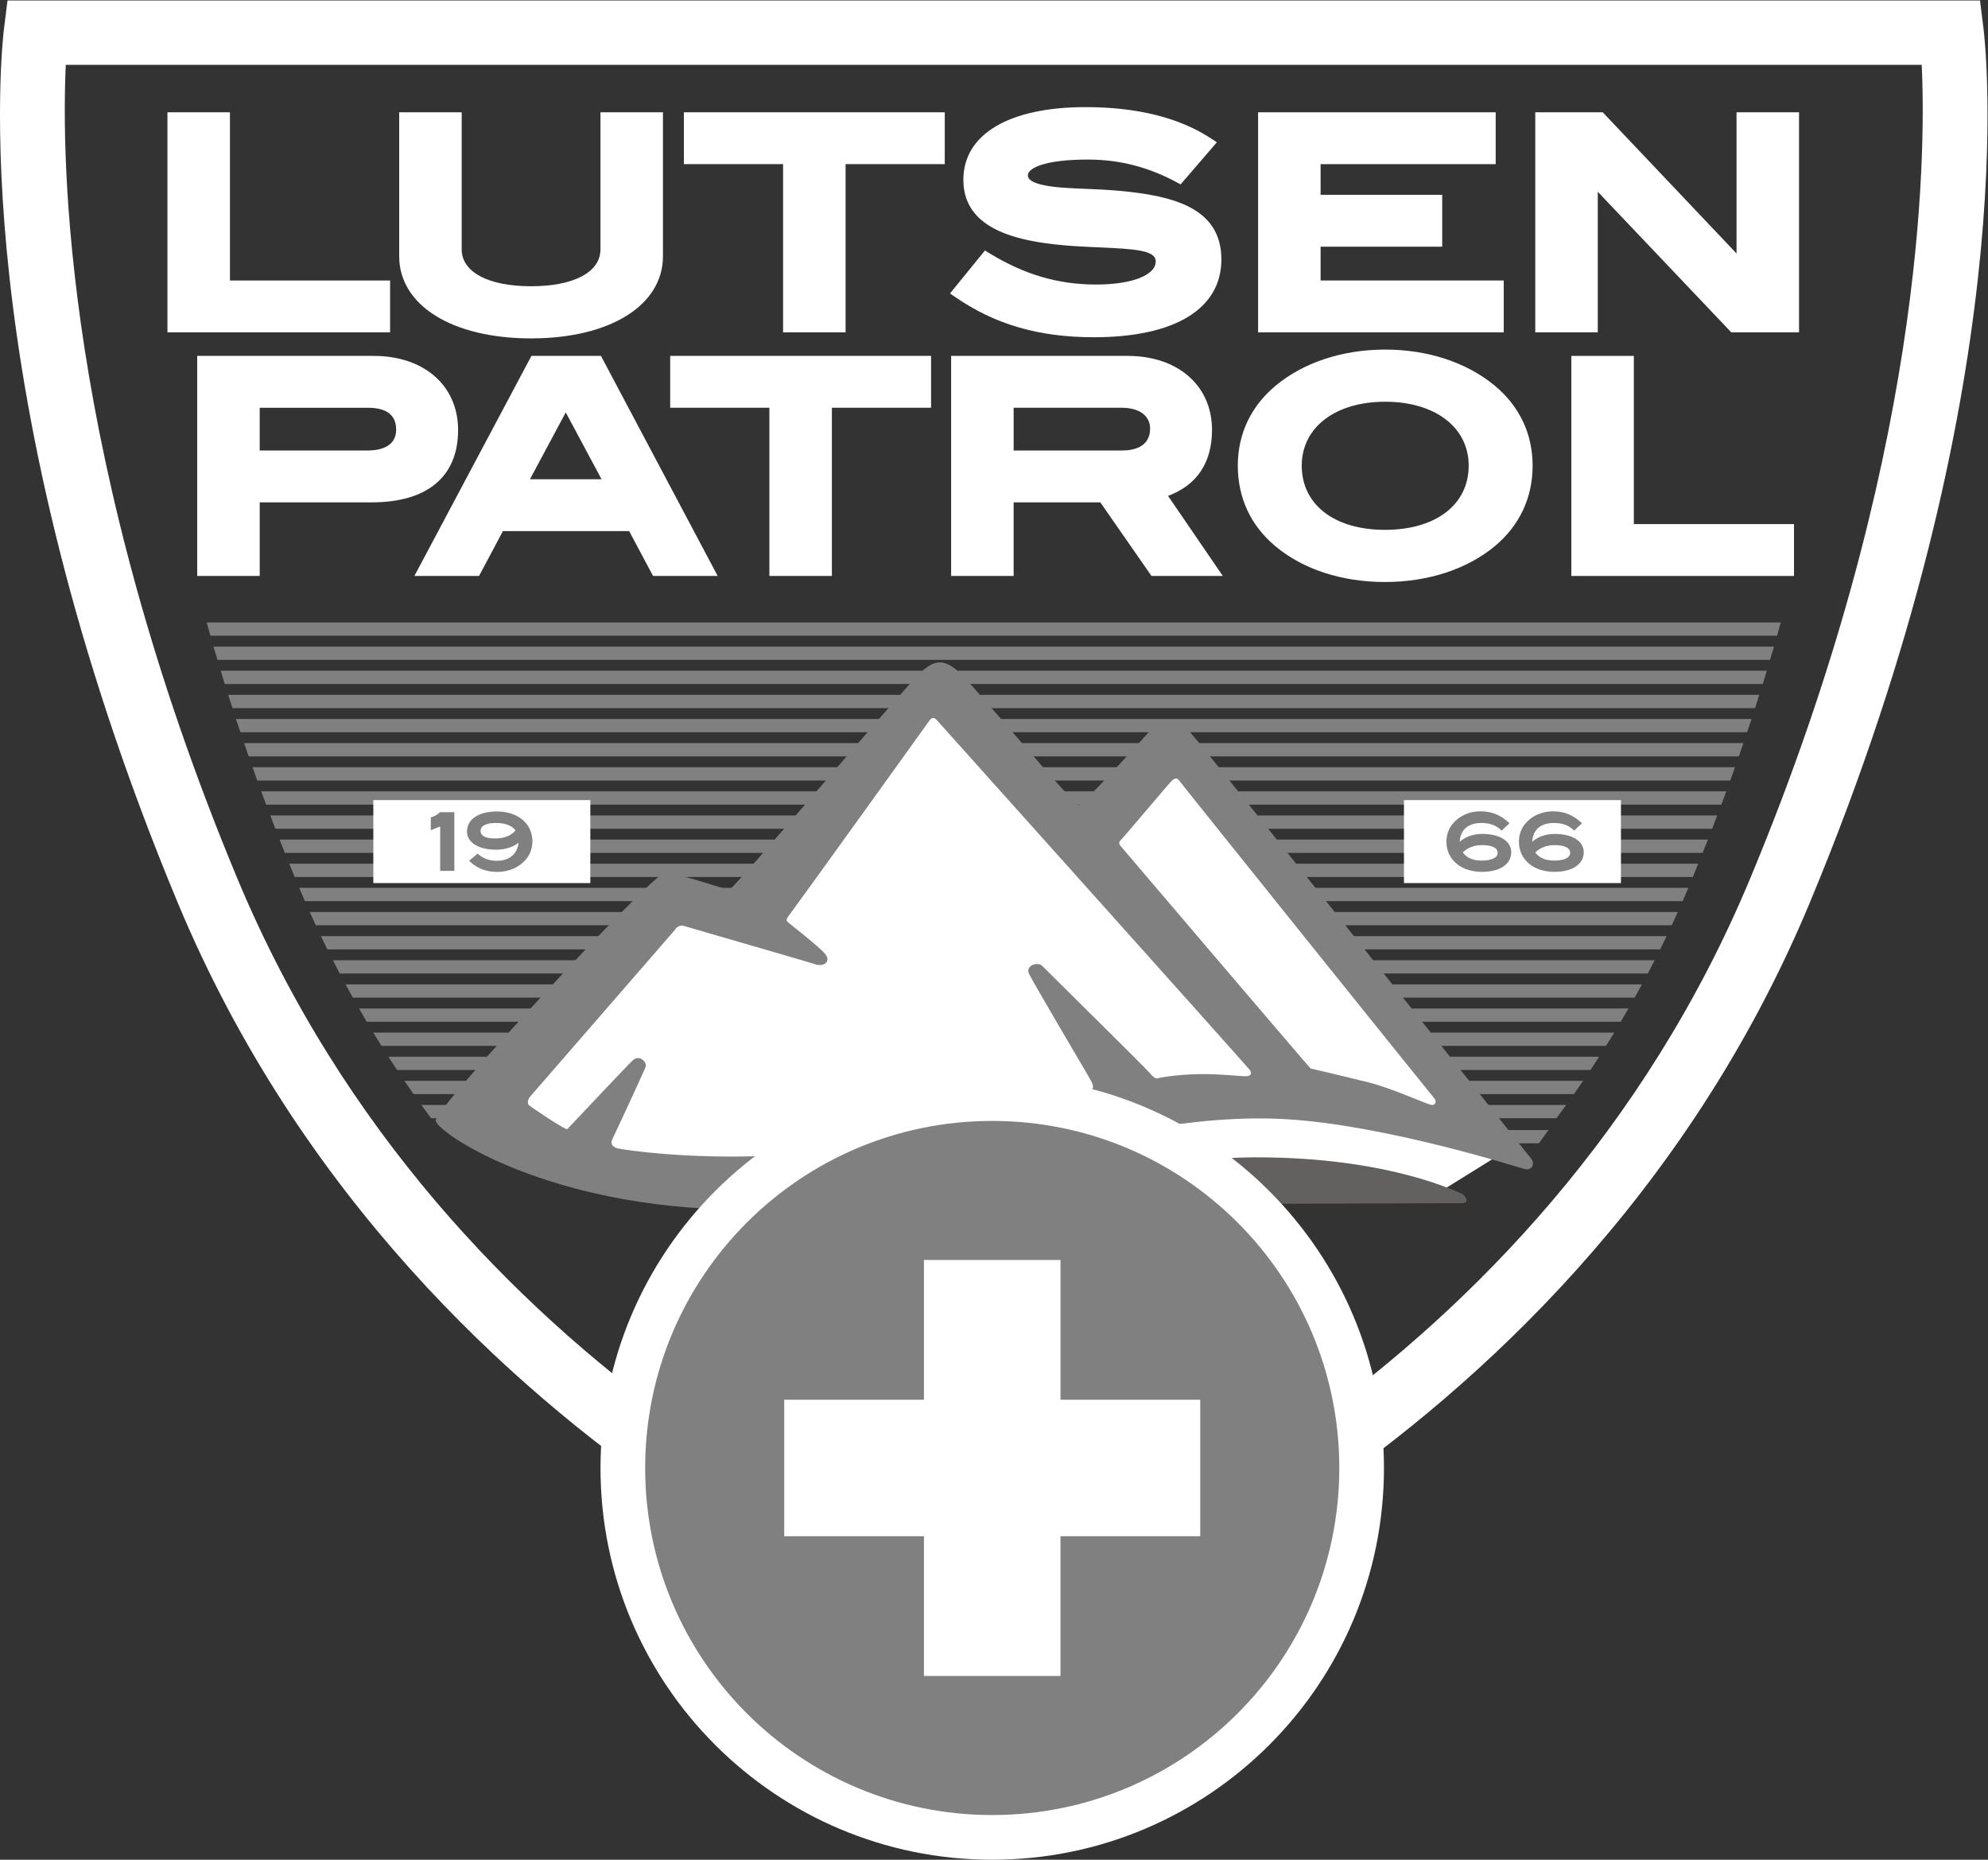 <svg xmlns:dc="http://purl.org/dc/elements/1.1/" xmlns:cc="http://creativecommons.org/ns#" xmlns:rdf="http://www.w3.org/1999/02/22-rdf-syntax-ns#" xmlns="http://www.w3.org/2000/svg" viewBox="0 0 356.8 333.773" height="333.773" width="356.8" xml:space="preserve" id="svg2" version="1.1" xmlns:xlink="http://www.w3.org/1999/xlink" ><rect x="0" y="0" width="356.8" height="333.773" fill="#333333" stroke="none"/><rect id="svgEditorBackground" x="0" y="0" width="356.8" height="333.773" style="fill:none;stroke:none;"/><defs id="svgEditorDefs">
<path id="svgEditorClosePathDefs" style="stroke:red;stroke-width:1px;fill:gray;"/></defs><defs id="defs6"/><g transform="matrix(1.333,0,0,-1.333,0,333.773)" id="g10"><g transform="scale(0.1)" id="g12">

<path id="path14" style="fill:white;fill-opacity:1;fill-rule:nonzero;stroke:none" d="M88.594,2416.66C82.758,2293.96,85.297,1883.34,319.301,1321.75C604.734,636.672,1251.15,388.391,1338.01,358.012c86.85,30.379,733.27,278.66,1018.71,963.738c233.98,561.55,236.54,972.15,230.69,1094.91ZM1341.87,269.57c-1.09,0,-2.38,0.09,-3.86,0.282c-2.34,-0.282,-4.2,-0.34,-5.57,-0.192l0.14,1.09c-50.57,10.129,-236.14,85.27,-433.642,221C689.492,635.68,405.059,890.73,239.34,1288.42C-50.465,1983.97,2.953,2446,5.375,2465.33l4.734,37.94H2665.9l4.73,-37.94C2673.07,2446,2726.48,1983.97,2436.68,1288.42C2270.96,890.73,1986.52,635.68,1777.08,491.75C1579.57,356.02,1394,280.871,1343.44,270.75l0.14,-1.09c-0.51,-0.058,-1.08,-0.09,-1.71,-0.09"/>

<path id="path16" style="fill:gray;fill-opacity:1;fill-rule:nonzero;stroke:none" d="m 448.184,1211.09 c 3.046,-5.99 6.082,-11.98 9.199,-17.88 H 2218.63 c 3.11,5.9 6.14,11.89 9.2,17.88 H 448.184"/>

<path id="path18" style="fill:gray;fill-opacity:1;fill-rule:nonzero;stroke:none" d="m 432.102,1243.56 c 2.867,-5.98 5.73,-11.96 8.656,-17.87 H 2235.25 c 2.93,5.91 5.79,11.89 8.66,17.87 H 432.102"/>

<path id="path20" style="fill:gray;fill-opacity:1;fill-rule:nonzero;stroke:none" d="m 465.258,1178.61 c 3.25,-6 6.508,-11.97 9.82,-17.88 H 2200.94 c 3.3,5.91 6.56,11.88 9.81,17.88 H 465.258"/>

<path id="path22" style="fill:gray;fill-opacity:1;fill-rule:nonzero;stroke:none" d="m 416.992,1276.04 c 2.699,-5.98 5.41,-11.95 8.168,-17.87 h 1825.69 c 2.75,5.92 5.47,11.89 8.16,17.87 H 416.992"/>

<path id="path24" style="fill:gray;fill-opacity:1;fill-rule:nonzero;stroke:none" d="M 2108.72,1016.2 H 567.289 c 4.344,-6.02 8.727,-11.97 13.125,-17.88 H 2095.59 c 4.4,5.91 8.78,11.86 13.13,17.88"/>

<path id="path26" style="fill:gray;fill-opacity:1;fill-rule:nonzero;stroke:none" d="M 2084.97,982.449 H 618.992 c 4.348,-6.019 8.727,-11.969 13.125,-17.879 H 2071.84 c 4.4,5.91 8.78,11.86 13.13,17.879"/>

<path id="path28" style="fill:gray;fill-opacity:1;fill-rule:nonzero;stroke:none" d="m 402.824,1308.53 c 2.531,-6 5.094,-11.95 7.688,-17.88 H 2265.5 c 2.58,5.93 5.15,11.88 7.68,17.88 H 402.824"/>

<path id="path30" style="fill:gray;fill-opacity:1;fill-rule:nonzero;stroke:none" d="m 522.934,1081.16 c 3.871,-6 7.761,-11.97 11.695,-17.87 H 2141.39 c 3.92,5.9 7.81,11.87 11.68,17.87 H 522.934"/>

<path id="path32" style="fill:gray;fill-opacity:1;fill-rule:nonzero;stroke:none" d="m 544.52,1048.68 c 4.097,-6 8.199,-11.98 12.347,-17.87 H 2119.14 c 4.15,5.89 8.25,11.87 12.34,17.87 H 544.52"/>

<path id="path34" style="fill:gray;fill-opacity:1;fill-rule:nonzero;stroke:none" d="m 483.367,1146.13 c 3.453,-6.02 6.949,-11.97 10.461,-17.88 H 2182.19 c 3.5,5.91 7,11.86 10.46,17.88 H 483.367"/>

<path id="path36" style="fill:gray;fill-opacity:1;fill-rule:nonzero;stroke:none" d="m 502.531,1113.65 c 3.672,-6.03 7.41,-11.96 11.137,-17.88 H 2162.34 c 3.73,5.92 7.46,11.85 11.14,17.88 H 502.531"/>

<path id="path38" style="fill:gray;fill-opacity:1;fill-rule:nonzero;stroke:none" d="m 363.934,1405.97 c 2.261,-5.94 4.535,-11.89 6.855,-17.87 H 2305.22 c 2.32,5.98 4.59,11.93 6.86,17.87 H 363.934"/>

<path id="path40" style="fill:gray;fill-opacity:1;fill-rule:nonzero;stroke:none" d="m 307.277,1568.38 c 1.883,-5.94 3.782,-11.89 5.719,-17.88 H 2363.02 c 1.93,5.99 3.83,11.94 5.71,17.88 H 307.277"/>

<path id="path42" style="fill:gray;fill-opacity:1;fill-rule:nonzero;stroke:none" d="m 317.664,1535.89 c 1.945,-5.89 4.059,-11.93 6.059,-17.87 H 2352.28 c 2.01,5.94 4.13,11.98 6.06,17.87 H 317.664"/>

<path id="path44" style="fill:gray;fill-opacity:1;fill-rule:nonzero;stroke:none" d="m 297.195,1600.86 c 1.809,-5.97 3.547,-11.86 5.414,-17.88 H 2373.4 c 1.87,6.02 3.61,11.91 5.42,17.88 H 297.195"/>

<path id="path46" style="fill:gray;fill-opacity:1;fill-rule:nonzero;stroke:none" d="m 389.512,1341.01 c 2.422,-5.97 4.769,-11.87 7.25,-17.88 H 2279.25 c 2.48,6.01 4.83,11.91 7.25,17.88 H 389.512"/>

<path id="path48" style="fill:gray;fill-opacity:1;fill-rule:nonzero;stroke:none" d="m 278.336,1665.82 c 1.644,-5.94 3.277,-11.87 4.988,-17.88 H 2392.68 c 1.71,6.01 3.35,11.94 4.99,17.88 H 278.336"/>

<path id="path50" style="fill:gray;fill-opacity:1;fill-rule:nonzero;stroke:none" d="m 287.469,1633.34 c 1.715,-5.89 3.586,-11.93 5.351,-17.88 h 2090.36 c 1.78,5.95 3.64,11.99 5.35,17.88 H 287.469"/>

<path id="path52" style="fill:gray;fill-opacity:1;fill-rule:nonzero;stroke:none" d="m 351.73,1438.45 c 2.192,-5.95 4.36,-11.88 6.606,-17.87 H 2317.67 c 2.25,5.99 4.42,11.92 6.61,17.87 H 351.73"/>

<path id="path54" style="fill:gray;fill-opacity:1;fill-rule:nonzero;stroke:none" d="m 376.391,1373.49 c 2.324,-5.91 4.812,-11.93 7.199,-17.87 h 1908.83 c 2.38,5.94 4.87,11.96 7.2,17.87 H 376.391"/>

<path id="path56" style="fill:gray;fill-opacity:1;fill-rule:nonzero;stroke:none" d="m 339.98,1470.93 c 2.106,-5.91 4.313,-11.91 6.469,-17.87 H 2329.56 c 2.16,5.96 4.36,11.96 6.46,17.87 H 339.98"/>

<path id="path58" style="fill:gray;fill-opacity:1;fill-rule:nonzero;stroke:none" d="m 328.699,1503.41 c 2.043,-5.97 3.981,-11.85 6.086,-17.87 H 2341.22 c 2.11,6.02 4.04,11.9 6.09,17.87 H 328.699"/>

<path id="path60" style="fill:#ffffff;fill-opacity:1;fill-rule:nonzero;stroke:none" d="m 664.969,996.441 c 0,0 175.758,317.719 256.879,287.299 81.122,-30.42 114.922,-10.14 114.922,-10.14 0,0 219.69,297.44 239.97,300.81 20.29,3.38 206.18,-212.93 206.18,-212.93 0,0 104.78,141.96 118.3,138.57 13.52,-3.38 439.39,-537.409 439.39,-537.409 l -125.05,-77.731 -1166.087,33.801 -84.504,77.73"/>

<path id="path62" style="fill:#636060;fill-opacity:1;fill-rule:nonzero;stroke:none" d="m 1406.34,882.102 c -7.96,0 -12.44,10.437 -2,14.718 10.45,4.27 151.81,48.891 287.68,48.891 177.69,0 270.75,-46.992 275.73,-48.891 4.97,-1.898 11.95,-12.82 1,-12.82 -10.96,0 -561.36,-1.898 -562.41,-1.898"/>

<path id="path64" style="fill:gray;fill-opacity:1;fill-rule:nonzero;stroke:none" d="m 1926.44,1016.42 c -6.47,1.43 -54.25,22.78 -82.62,29.9 -28.37,7.12 -79.13,18.99 -79.13,18.99 -2.49,1.9 -253.83,297.11 -255.82,299.48 -2,2.38 -3.49,4.75 0.99,9.02 4.47,4.28 65.7,77.37 68.19,79.27 2.49,1.89 5.97,5.22 9.95,-0.48 3.98,-5.7 338.94,-422.89 342.92,-427.16 3.98,-4.27 1.99,-10.45 -4.48,-9.02 z m -247.86,38.45 c -5.97,-0.48 -34.34,3.32 -64.21,2.84 -29.85,-0.47 -53.75,-4.75 -55.74,-5.69 -1.98,-0.95 -5.97,1.42 -10.95,7.59 -4.98,6.18 -140.11,139.25 -143.83,143.33 -6.47,7.12 -23.39,0.96 -18.41,-9.96 4.97,-10.91 77.14,-132.9 80.62,-139.06 3.49,-6.17 8.96,-14.72 2.99,-17.09 -5.98,-2.37 -116.96,-29.42 -203.06,-50.779 -86.11,-21.36 -159.82,-34.789 -224.47,-37.969 -115.465,-5.703 -203.063,8.066 -209.036,9.488 -5.972,1.418 -11.949,4.75 -7.464,13.762 4.476,9.02 42.304,90.658 44.296,96.348 1.985,5.69 -7.964,17.09 -17.421,8.55 -6.43,-5.82 -86.106,-90.66 -88.098,-92.55 -1.988,-1.91 -49.77,30.37 -51.758,32.27 -1.992,1.9 -1.992,8.07 2.484,12.34 l 194.11,223.55 c 0,0 3.976,8.06 12.937,5.22 8.961,-2.85 169.35,-49 175.69,-51.26 11.95,-4.27 21.41,3.32 14.44,12.81 -6.97,9.49 -48.28,41.29 -50.27,43.19 -1.99,1.9 -4.48,2.85 1.49,10.44 5.98,7.6 184.65,255.82 187.14,259.62 2.49,3.8 5.97,8.55 11.44,2.37 5.48,-6.17 419.07,-467.5 421.57,-471.3 2.48,-3.79 1.49,-7.59 -4.49,-8.06 z m 382.74,-110.589 c -5.98,7.117 -438.98,552.459 -461.38,576.659 -22.39,24.21 -43.29,8.55 -50.76,0 -7.46,-8.54 -91.09,-101.09 -97.05,-101.09 -5.98,0 -132.89,150.93 -156.78,175.13 -23.89,24.21 -37.33,19.94 -55.25,4.28 -17.91,-15.67 -252.334,-293.32 -258.303,-293.32 -5.973,0 -79.137,27.05 -89.59,21.36 -28.465,-15.51 -305.012,-314.62 -305.594,-331.761 -0.496,-14.719 139.453,-111.59 382.242,-119.609 229.935,-7.59 515.625,136.22 763.975,121.039 134.24,-8.219 309.07,-64.078 319.53,-66.93 10.45,-2.848 14.93,7.121 8.96,14.242"/>

<path id="path66" style="fill:#ffffff;fill-opacity:1;fill-rule:nonzero;stroke:none" d="M 794.805,1314.94 H 502.648 v 111.71 h 292.157 v -111.71"/>

<path id="path68" style="fill:#ffffff;fill-opacity:1;fill-rule:nonzero;stroke:none" d="m 2182.47,1314.94 h -292.15 v 111.71 h 292.15 v -111.71"/>

<path id="path70" style="fill:#ffffff;fill-opacity:1;fill-rule:nonzero;stroke:none" d="M 1863.38,527.441 C 1863.38,236.148 1627.24,0 1335.95,0 1044.66,0 808.52,236.148 808.52,527.441 c 0,291.289 236.14,527.429 527.43,527.429 291.29,0 527.43,-236.14 527.43,-527.429"/>

<path id="path72" style="fill:gray;fill-opacity:1;fill-rule:nonzero;stroke:none" d="m 1803.23,527.441 c 0,-258.082 -209.21,-467.281 -467.28,-467.281 -258.07,0 -467.278,209.199 -467.278,467.281 0,258.059 209.208,467.27 467.278,467.27 258.07,0 467.28,-209.211 467.28,-467.27"/>

<path id="path74" style="fill:#ffffff;fill-opacity:1;fill-rule:nonzero;stroke:none" d="M 1616,619.359 H 1427.88 V 807.488 H 1244.03 V 619.359 H 1055.9 V 435.512 h 188.13 V 247.391 h 183.85 V 435.512 H 1616 v 183.847"/>

<path id="path76" style="fill:gray;fill-opacity:1;fill-rule:nonzero;stroke:none" d="m 592.648,1331.4 v 59.79 l -12.656,-5.02 v 17.13 c 4.801,1.42 8.946,3.82 12.547,7.09 h 19.203 v -78.99 h -19.094"/>

<path id="path78" style="fill:gray;fill-opacity:1;fill-rule:nonzero;stroke:none" d="m 667.965,1395.88 c -13.75,0 -20.949,-4.04 -20.949,-10.58 0,-6.77 6.543,-10.26 19.304,-10.26 12.551,0 21.825,3.6 27.825,10.91 -5.235,6.66 -13.965,9.93 -26.18,9.93 z m 0,-36 c -24.332,0 -39.172,10.25 -39.172,24.32 0,16.37 14.945,27.17 40.258,27.17 29.019,0 47.789,-16.8 47.789,-40.36 0,-8.95 -2.949,-17.13 -8.402,-23.79 -8.946,-10.91 -22.911,-17.23 -39.059,-17.23 -15.055,0 -27.602,4.9 -37.75,15.05 l 11.457,9.6 c 6.652,-6.33 15.598,-9.71 25.859,-9.71 16.582,0 27.602,9.05 29.239,24.22 -8.079,-6 -18.438,-9.27 -30.219,-9.27"/>

<path id="path80" style="fill:gray;fill-opacity:1;fill-rule:nonzero;stroke:none" d="m 1994.84,1345.26 c 14.07,0 21.6,4.03 21.6,10.47 0,6.66 -7.31,10.36 -21.38,10.36 -10.04,0 -19.2,-3.6 -25.53,-9.82 4.9,-7.19 13.53,-11.01 25.31,-11.01 z m 0.87,35.89 c 24.01,0 39.06,-10.04 39.06,-24.55 0,-15.71 -14.4,-26.51 -39.5,-26.51 -13.52,0 -25.31,3.82 -33.38,10.37 -9.49,7.64 -14.4,17.89 -14.4,30.11 0,9.05 2.72,17.13 8.08,23.78 8.72,10.91 22.36,17.24 37.85,17.24 15.27,0 27.93,-5.24 38.95,-16.15 l -10.58,-9.82 c -7.43,7.42 -16.04,10.26 -27.6,10.26 -17.36,0 -28.05,-9.38 -28.81,-25.2 8.18,6.87 18.54,10.47 30.33,10.47"/>

<path id="path82" style="fill:gray;fill-opacity:1;fill-rule:nonzero;stroke:none" d="m 2092.46,1345.26 c 14.07,0 21.6,4.03 21.6,10.47 0,6.66 -7.31,10.36 -21.39,10.36 -10.03,0 -19.19,-3.6 -25.52,-9.82 4.9,-7.19 13.52,-11.01 25.31,-11.01 z m 0.87,35.89 c 24,0 39.06,-10.04 39.06,-24.55 0,-15.71 -14.4,-26.51 -39.5,-26.51 -13.53,0 -25.31,3.82 -33.38,10.37 -9.49,7.64 -14.4,17.89 -14.4,30.11 0,9.05 2.72,17.13 8.07,23.78 8.72,10.91 22.37,17.24 37.85,17.24 15.28,0 27.93,-5.24 38.96,-16.15 l -10.59,-9.82 c -7.42,7.42 -16.03,10.26 -27.59,10.26 -17.36,0 -28.05,-9.38 -28.81,-25.2 8.18,6.87 18.54,10.47 30.33,10.47"/>

<path id="path84" style="fill:white;fill-opacity:1;fill-rule:nonzero;stroke:none" d="m 233.461,2064.45 v 280.27 h 68.129 v -226.46 h 215.625 v -53.81 H 233.461"/>

<path id="path86" style="fill:white;fill-opacity:1;fill-rule:nonzero;stroke:none" d="m 241.469,2072.46 h 267.738 v 37.79 H 293.582 v 226.46 h -52.113 z m 283.754,-16.02 h -299.77 v 296.29 h 84.145 v -226.46 h 215.625 v -69.83"/>

<path id="path88" style="fill:white;fill-opacity:1;fill-rule:nonzero;stroke:none" d="m 715.047,2056.32 c -104.906,0 -169.555,43.36 -169.555,102.59 v 185.81 h 68.129 v -176.53 c 0,-34.45 36.777,-57.68 101.426,-57.68 64.648,0 101.426,23.62 101.426,57.68 v 176.53 h 68.129 v -185.81 c 0,-59.23 -64.649,-102.59 -169.555,-102.59"/>

<path id="path90" style="fill:white;fill-opacity:1;fill-rule:nonzero;stroke:none" d="m 553.5,2336.71 v -177.8 c 0,-56.57 64.922,-94.59 161.547,-94.59 96.629,0 161.547,38.02 161.547,94.59 v 177.8 H 824.48 v -168.52 c 0,-40.51 -41.933,-65.69 -109.433,-65.69 -67.5,0 -109.434,25.18 -109.434,65.69 v 168.52 z m 161.547,-288.4 c -106.203,0 -177.563,44.44 -177.563,110.6 v 193.82 h 84.145 v -184.54 c 0,-30.64 35.797,-49.67 93.418,-49.67 57.625,0 93.418,19.03 93.418,49.67 v 184.54 h 84.144 v -193.82 c 0,-66.16 -71.355,-110.6 -177.562,-110.6"/>

<path id="path92" style="fill:white;fill-opacity:1;fill-rule:nonzero;stroke:none" d="m 1130.49,2290.91 v -226.46 h -68.13 v 226.46 H 928.801 v 53.81 h 335.249 v -53.81 h -133.56"/>

<path id="path94" style="fill:white;fill-opacity:1;fill-rule:nonzero;stroke:none" d="m 1070.36,2072.46 h 52.12 v 226.46 h 133.56 v 37.79 H 936.809 v -37.79 h 133.551 z m 68.14,-16.02 h -84.15 v 226.47 H 920.797 v 69.82 h 351.253 v -69.82 H 1138.5 v -226.47"/>

<path id="path96" style="fill:white;fill-opacity:1;fill-rule:nonzero;stroke:none" d="m 1464.59,2297.11 c -58.46,0 -88.65,-11.23 -88.65,-29.43 0,-9.67 8.13,-16.25 24.39,-20.13 26.71,-6.58 62.72,-4.64 106.07,-8.51 87.88,-8.13 130.07,-29.43 130.07,-84.39 0,-60.78 -57.29,-96.78 -163.75,-96.78 -70.06,0 -128.13,15.48 -181.94,52.64 l 37.16,45.69 c 48,-29.43 95.61,-43.36 147.88,-43.36 56.51,0 88.26,16.26 88.26,39.1 0,24.77 -36.39,24.77 -96.01,27.49 -109.16,4.64 -162.97,26.32 -162.97,82.45 0,54.96 54.97,89.81 156.39,89.81 68.52,0 123.88,-13.94 164.92,-41.04 l -38.72,-44.9 c -39.48,21.29 -79.35,31.36 -123.1,31.36"/>

<path id="path98" style="fill:white;fill-opacity:1;fill-rule:nonzero;stroke:none" d="m 1302.53,2112.27 c 48.76,-31.62 103.09,-46.39 170.19,-46.39 100.43,0 155.75,31.52 155.75,88.77 0,47.42 -33.29,68.13 -122.82,76.41 -16.35,1.47 -31.42,2.08 -45.99,2.67 -23.6,0.96 -43.97,1.79 -61.24,6.05 -20.21,4.81 -30.49,14.2 -30.49,27.9 0,17.08 16.77,37.43 96.66,37.43 42.95,0 82.66,-9.6 121.19,-29.31 l 28.47,33.02 c -39.04,23.14 -90.37,34.86 -152.76,34.86 -94.3,0 -148.39,-29.81 -148.39,-81.8 0,-48.19 45,-69.77 155.32,-74.46 l 10.54,-0.46 c 56.08,-2.46 93.13,-4.08 93.13,-35.02 0,-29.06 -36.89,-47.11 -96.27,-47.11 -51.24,0 -99.09,13.4 -146.05,40.93 z m 170.19,-62.41 c -73.82,0 -133.08,17.18 -186.49,54.07 l -7.12,4.92 47.04,57.83 5.97,-3.66 c 46.94,-28.77 92.61,-42.18 143.7,-42.18 48.01,0 80.25,12.5 80.25,31.1 0,14.92 -26.68,16.78 -77.81,19.02 l -10.55,0.47 c -84.36,3.59 -170.62,17.13 -170.62,90.45 0,61.25 61.46,97.82 164.4,97.82 69.8,0 126.76,-14.25 169.33,-42.36 l 7.59,-5.02 -48.85,-56.68 -5.66,3.06 c -37.93,20.46 -76.96,30.4 -119.31,30.4 -55.71,0 -80.65,-10.76 -80.65,-21.42 0,-5.3 6.14,-9.45 18.25,-12.34 15.77,-3.88 35.4,-4.68 58.12,-5.61 14.07,-0.57 30.02,-1.22 46.8,-2.72 71.36,-6.6 137.37,-22.36 137.37,-92.36 0,-66.6 -62.61,-104.79 -171.76,-104.79"/>

<path id="path100" style="fill:white;fill-opacity:1;fill-rule:nonzero;stroke:none" d="m 1701.91,2064.45 v 280.27 h 303.89 v -53.81 h -235.75 v -57.29 h 163.75 v -53.81 h -163.75 v -61.55 h 246.59 v -53.81 h -314.73"/>

<path id="path102" style="fill:white;fill-opacity:1;fill-rule:nonzero;stroke:none" d="m 1709.92,2072.46 h 298.71 v 37.79 h -246.59 v 77.57 h 163.75 v 37.79 h -163.75 v 73.31 h 235.75 v 37.79 h -287.87 z m 314.73,-16.02 h -330.74 v 296.29 h 319.9 v -69.82 h -235.75 v -41.28 h 163.75 v -69.83 h -163.75 v -45.53 h 246.59 v -69.83"/>

<path id="path104" style="fill:white;fill-opacity:1;fill-rule:nonzero;stroke:none" d="m 2334.49,2064.45 -190.08,200.14 h -1.16 v -200.14 h -68.13 v 280.27 h 79.36 l 190.07,-200.52 h 1.55 v 200.52 h 68.13 v -280.27 h -79.74"/>

<path id="path106" style="fill:white;fill-opacity:1;fill-rule:nonzero;stroke:none" d="m 2337.93,2072.46 h 68.29 v 264.25 h -52.11 v -200.52 h -13.01 l -190.07,200.52 h -67.91 v -264.25 h 52.12 v 200.13 h 12.61 z m 84.31,-16.02 h -91.19 l -179.79,189.31 v -189.31 h -84.15 v 296.29 h 90.82 l 180.16,-190.09 v 190.09 h 84.15 v -296.29"/>

<path id="path108" style="fill:white;fill-opacity:1;fill-rule:nonzero;stroke:none" d="m 541.414,1925.37 c 0,24.01 -16.258,37.56 -46.062,37.56 H 341.664 v -73.56 h 154.07 c 28.649,0 45.68,13.93 45.68,36 z m 67.359,-0.39 c 0,-58.06 -37.164,-89.42 -108.394,-89.42 H 341.664 v -99.1 h -68.129 v 280.27 H 503.09 c 63.879,0 105.683,-37.16 105.683,-91.75"/>

<path id="path110" style="fill:white;fill-opacity:1;fill-rule:nonzero;stroke:none" d="m 349.672,1897.38 h 146.062 c 11.329,0 37.672,2.72 37.672,27.99 0,19.61 -12.801,29.55 -38.054,29.55 h -145.68 z m 146.062,-16.02 H 333.656 v 89.57 h 161.696 c 33.855,0 54.07,-17.03 54.07,-45.56 0,-26.73 -21.074,-44.01 -53.688,-44.01 z M 281.543,1744.47 h 52.113 v 99.1 h 166.723 c 66.613,0 100.387,27.39 100.387,81.41 0,50.88 -38.34,83.75 -97.676,83.75 H 281.543 Z m 68.129,-16.02 h -84.145 v 296.29 H 503.09 c 68.004,0 113.691,-40.09 113.691,-99.76 0,-62.82 -41.34,-97.43 -116.402,-97.43 H 349.672 v -99.1"/>

<path id="path112" style="fill:white;fill-opacity:1;fill-rule:nonzero;stroke:none" d="m 761.73,1965.63 -61.546,-114.97 h 123.101 z m 122.333,-229.17 -32.129,60.39 H 672.309 l -32.129,-60.39 h -68.907 l 149.04,280.27 h 84.003 l 148.653,-280.27 h -68.906"/>

<path id="path114" style="fill:white;fill-opacity:1;fill-rule:nonzero;stroke:none" d="m 713.555,1858.67 h 96.363 l -48.188,90 z m 123.097,-16.02 H 686.816 l 74.914,139.94 z m 52.219,-98.18 h 50.785 L 799.5,2008.73 H 725.121 L 584.598,1744.47 h 50.773 l 32.129,60.39 h 189.242 z m 77.406,-16.02 h -87.023 l -32.129,60.39 H 677.117 l -32.129,-60.39 h -87.039 l 157.555,296.29 h 93.625 l 157.148,-296.29"/>

<path id="path116" style="fill:white;fill-opacity:1;fill-rule:nonzero;stroke:none" d="m 1112.05,1962.93 v -226.47 h -68.14 v 226.47 H 910.359 v 53.8 H 1245.6 v -53.8 h -133.55"/>

<path id="path118" style="fill:white;fill-opacity:1;fill-rule:nonzero;stroke:none" d="m 1051.92,1744.47 h 52.12 v 226.46 h 133.56 v 37.8 H 918.367 v -37.8 h 133.553 z m 68.14,-16.02 h -84.15 v 226.47 H 902.352 v 69.82 h 351.258 v -69.82 h -133.55 v -226.47"/>

<path id="path120" style="fill:white;fill-opacity:1;fill-rule:nonzero;stroke:none" d="m 1556.52,1926.92 c 0,21.29 -17.04,36.01 -46.07,36.01 h -153.68 v -73.56 h 154.07 c 29.03,0 45.68,14.33 45.68,37.55 z m -1.94,-190.46 -68.91,99.1 h -128.9 v -99.1 h -68.14 v 280.27 h 229.56 c 63.88,0 105.69,-37.16 105.69,-91.75 0,-44.12 -21.68,-72.77 -63.88,-84.38 l 71.23,-104.14 h -76.65"/>

<path id="path122" style="fill:white;fill-opacity:1;fill-rule:nonzero;stroke:none" d="m 1364.77,1897.38 h 146.07 c 14.07,0 37.67,3.83 37.67,29.54 0,17.27 -14.59,28 -38.06,28 h -145.68 z m 146.07,-16.02 h -162.08 v 89.57 h 161.69 c 32.85,0 54.08,-17.27 54.08,-44.01 0,-28.1 -20.58,-45.56 -53.69,-45.56 z m 47.93,-136.89 h 57.28 l -68.99,100.87 10.81,2.98 c 38.49,10.59 58,36.38 58,76.66 0,50.88 -38.34,83.75 -97.68,83.75 h -221.55 v -264.26 h 52.12 v 99.1 h 141.1 z m 87.64,-16.02 h -96.02 l -68.91,99.1 h -116.71 v -99.1 h -84.15 v 296.29 h 237.57 c 68,0 113.69,-40.09 113.69,-99.76 0,-43.88 -20.42,-74.34 -59.22,-88.72 l 73.75,-107.81"/>

<path id="path124" style="fill:white;fill-opacity:1;fill-rule:nonzero;stroke:none" d="m 1865.07,1971.05 c -73.17,0 -120.39,-38.71 -120.39,-94.07 0,-56.52 46.06,-94.46 120.01,-94.46 74.32,0 120.78,37.94 120.78,94.46 0,55.36 -46.85,94.07 -120.4,94.07 z m 142.08,-196.65 c -35.24,-29.04 -85.17,-46.07 -142.46,-46.07 -56.91,0 -107.24,17.03 -142.07,46.07 -31.75,26.32 -48.01,61.55 -48.01,102.58 0,40.65 16.65,75.49 48.39,101.81 35.61,29.42 86.32,46.46 142.07,46.46 56.13,0 106.84,-17.42 142.08,-46.46 31.74,-26.32 48.39,-61.16 48.39,-101.81 0,-41.03 -16.65,-76.26 -48.39,-102.58"/>

<path id="path126" style="fill:white;fill-opacity:1;fill-rule:nonzero;stroke:none" d="m 1865.07,1963.04 c -67.22,0 -112.39,-34.58 -112.39,-86.06 0,-52.52 43.97,-86.45 112.01,-86.45 68.5,0 112.77,33.93 112.77,86.45 0,51.48 -45.17,86.06 -112.39,86.06 z m -0.38,-188.52 c -77.77,0 -128.02,40.21 -128.02,102.46 0,61.06 51.6,102.08 128.4,102.08 76.8,0 128.41,-41.02 128.41,-102.08 0,-62.25 -50.56,-102.46 -128.79,-102.46 z m 0.38,242.72 c -53.5,0 -102.14,-15.85 -136.98,-44.62 -30.17,-25.03 -45.47,-57.21 -45.47,-95.64 0,-39.16 15.17,-71.6 45.1,-96.42 34.22,-28.52 82.85,-44.22 136.97,-44.22 53.96,0 102.74,15.71 137.36,44.23 29.76,24.69 45.48,58.02 45.48,96.41 0,38.43 -15.3,70.61 -45.49,95.65 -34.4,28.35 -84.34,44.61 -136.97,44.61 z m -0.38,-296.92 c -57.86,0 -110.13,17.02 -147.2,47.93 -33.28,27.6 -50.89,65.2 -50.89,108.73 0,42.82 17.73,80.15 51.29,107.98 37.7,31.15 89.97,48.3 147.18,48.3 57.12,0 109.38,-17.15 147.17,-48.29 33.57,-27.84 51.3,-65.17 51.3,-107.99 0,-43.31 -17.73,-80.92 -51.29,-108.74 l -0.01,-0.02 c -37.48,-30.88 -89.88,-47.9 -147.55,-47.9"/>

<path id="path128" style="fill:white;fill-opacity:1;fill-rule:nonzero;stroke:none" d="m2123.69,1736.46v280.27h68.13v-226.46h215.63v-53.81h-283.76"/>

<path id="path130" style="fill:white;fill-opacity:1;fill-rule:nonzero;stroke:none" d="m 2131.7,1744.47 h 267.74 v 37.79 h -215.62 v 226.47 h -52.12 z m 283.76,-16.02 h -299.78 v 296.29 h 84.15 v -226.46 h 215.63 v -69.83"/>

</g></g></svg>